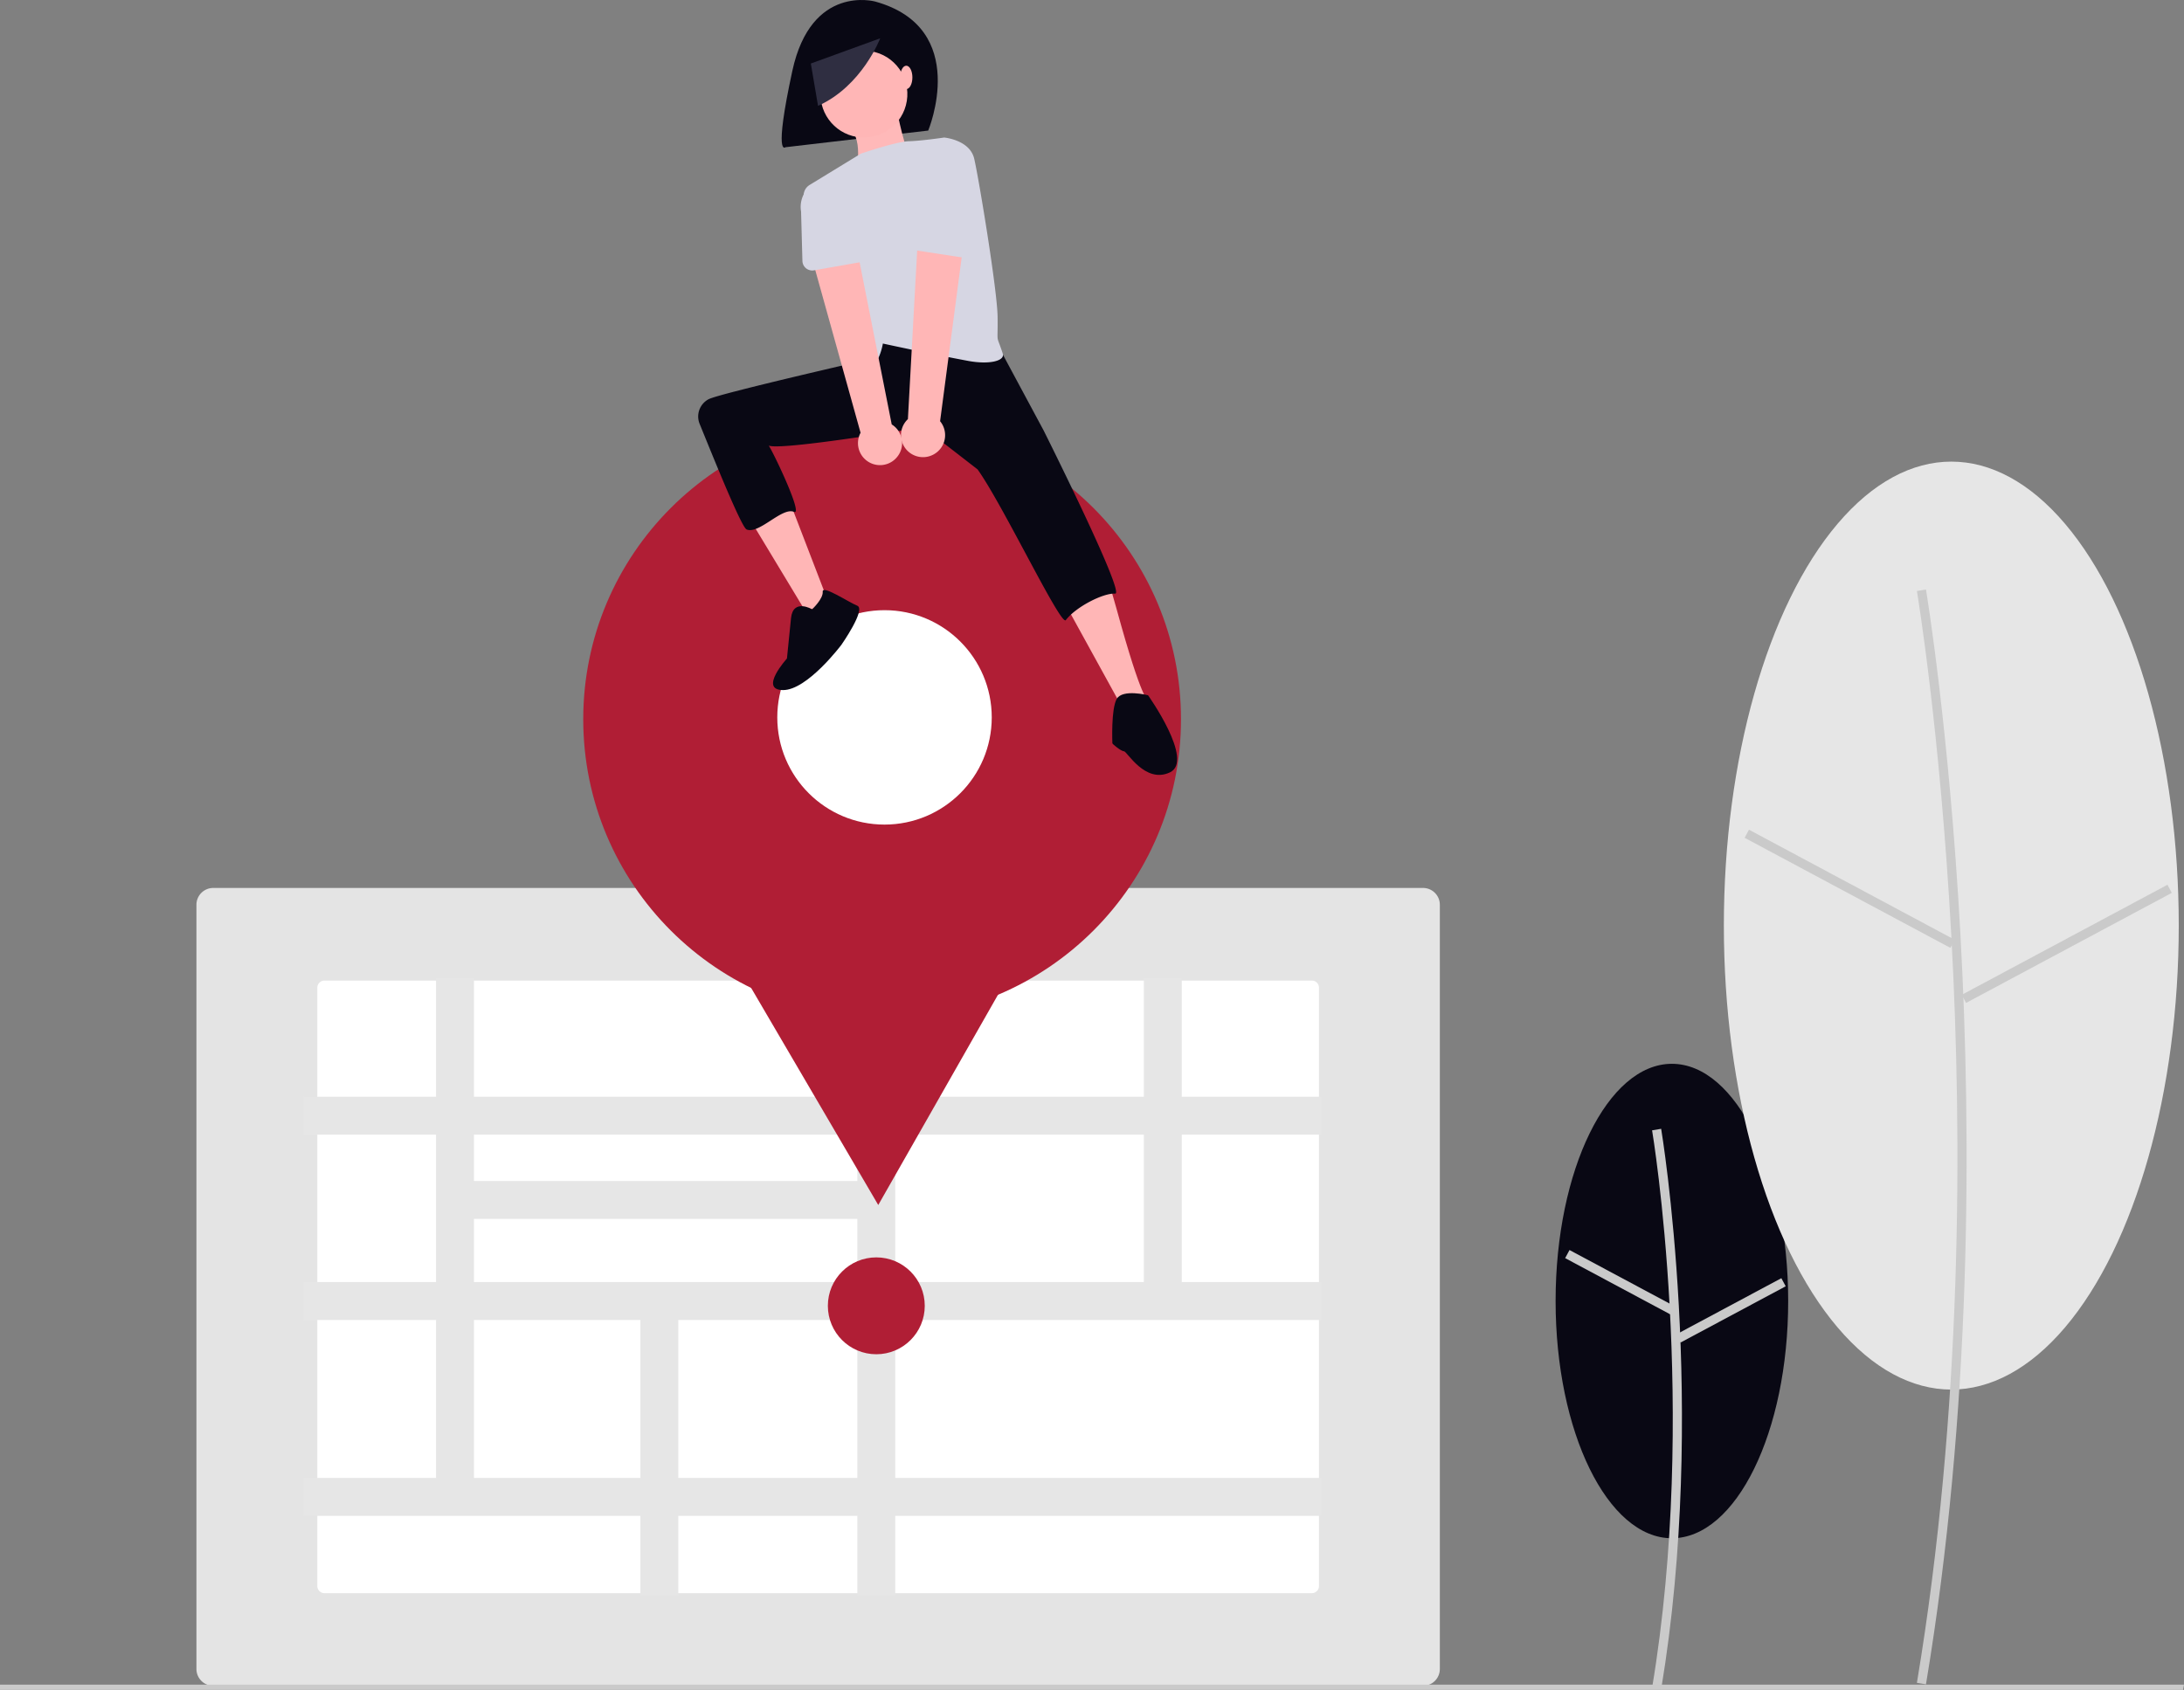 <svg height="704.996" viewBox="0 0 910.908 704.996" width="910.908" xmlns="http://www.w3.org/2000/svg"><rect x="0" y="0" width="910.908" height="704.996" fill="#808080" stroke="none"/><ellipse cx="697.317" cy="542.77" fill="#090814" rx="48.503" ry="98.965"/><path d="m837.384 802.263c19.426-116.551.2-232.682 0-233.84l-3.779.64c.2 1.153 19.315 116.673 0 232.571z" fill="#cacaca" transform="translate(-144.546 -97.502)"/><path d="m0 0h3.833v49.74h-3.833z" fill="#cacaca" transform="matrix(.472 -.882 .882 .472 652.802 524.873)"/><path d="m0 0h49.741v3.833h-49.741z" fill="#cacaca" transform="matrix(.882 -.472 .472 .882 699.099 556.718)"/><ellipse cx="813.855" cy="386.144" fill="#e6e6e6" rx="94.866" ry="193.564"/><path d="m947.834 800.179c37.944-227.66.383-454.492 0-456.756l-3.779.64c.383 2.259 37.834 228.48 0 455.487z" fill="#cacaca" transform="translate(-144.546 -97.502)"/><path d="m0 0h3.833v97.287h-3.833z" fill="#cacaca" transform="matrix(.472 -.882 .882 .472 727.657 349.519)"/><path d="m0 0h97.287v3.833h-97.287z" fill="#cacaca" transform="matrix(.882 -.472 .472 .882 818.207 415.025)"/><path d="m738.076 800.787h-504.6a7.008 7.008 0 0 1 -7-7v-318.845a7.008 7.008 0 0 1 7-7h504.6a7.008 7.008 0 0 1 7 7v318.845a7.009 7.009 0 0 1 -7 7z" fill="#e4e4e4" transform="translate(-144.546 -97.502)"/><path d="m279.884 506.579a3 3 0 0 0 -3 3v249.572a3 3 0 0 0 3 3h411.787a3 3 0 0 0 3-3v-249.572a3 3 0 0 0 -3-3z" fill="#fff" transform="translate(-144.546 -97.502)"/><path d="m695.671 570.859v-15.815h-58.234v-49.465h-15.815v49.465h-103.675v-49.465h-15.814v49.465h-159.906v-49.465h-15.815v49.465h-55.295v15.815h55.294v61.5h-55.294v15.815h55.294v65.9h-55.294v15.815h140.519v33.261h15.815v-33.264h74.681v33.264h15.814v-33.264h177.725v-15.815h-177.724v-65.9h177.724v-15.81h-58.234v-61.5zm-193.538 0v19.329h-159.906v-19.329zm-159.906 35.141h159.906v26.358h-159.906zm0 108.068v-65.9h69.41v65.9zm159.906 0h-74.682v-65.9h74.681zm119.49-81.71h-103.676v-61.5h103.675z" fill="#e6e6e6" transform="translate(-144.546 -97.502)"/><circle cx="365.494" cy="544.767" fill="#b01e35" r="20.208"/><path d="m910.513 705h-910.513v-2.182h910.908z" fill="#cacaca"/><circle cx="367.916" cy="300.067" fill="#b01e35" r="124.655"/><path d="m369.135 502.707-39.382-67.274-39.382-67.274 77.952-.469 77.952-.469-38.575 67.743z" fill="#b01e35" transform="translate(-2.829)"/><circle cx="368.916" cy="299.282" fill="#fff" r="44.724"/><path d="m509.579 98.143s-26.674-7.514-34.563 28.928-2.878 31.85-2.878 31.85l59.546-6.95s17.905-42.746-22.105-53.828z" fill="#090814" transform="translate(-144.546 -97.502)"/><path d="m470.787 258.012s-40.242 1.863-33.273 17.659q.739 1.675 1.376 3.138a282.526 282.526 0 0 0 17.164 33.223l24.733 40.98 9-5-25.327-65.837 22.765-1.858z" fill="#ffb6b6" transform="translate(-144.546 -97.502)"/><path d="m519.629 169.563s3.717 19.513 6.969 22.3-24.623 6.969-24.623 6.969 4.181-13.473-.929-20.442 18.583-8.827 18.583-8.827z" fill="#ffb9b9" transform="translate(-145.676 -124.155)"/><path d="m576.891 274.742 13.008 28.34s9.756 9.756 20.442 48.782 13.008 37.632 13.008 37.632l-10.562 3.518-43.33-78.781-21.371-26.946 6.5-14.4z" fill="#ffb6b6" transform="translate(-144.546 -97.502)"/><path d="m561.095 242.221 18.693 34.792s34.263 68.418 29.883 68.142c-4.924-.311-16.356 5.483-20.6 11.054-2.05 2.689-26.28-48.2-36.8-62.883l-22.771-17.655s-64.636 10.879-64.715 7.341c-.039-1.733 15.315 29.877 10.916 28.035-5.012-2.1-14.549 9.46-19.747 7.346-2.145-.872-13.466-28.993-19.6-44.048a8.148 8.148 0 0 1 3.77-10.311c4.61-2.4 68.662-17.023 68.662-17.023l-1.12-5.721 4.647-9.29z" fill="#090814" transform="translate(-144.546 -97.502)"/><circle cx="18.119" cy="18.119" fill="#ffb6b6" r="18.119" transform="matrix(.16 -.987 .987 .16 339.546 54.238)"/><path d="m562.787 245.012c1 3-5.479 4.726-14.511 3.039-7.814-1.459-16.367-3.192-23.113-4.595-7.224-1.505-12.386-2.63-12.386-2.63s-1.858 11.615-7.9 10.221c-5.2-1.2-20.753-55.513-24.958-70.524a5.222 5.222 0 0 1 2.309-5.868l21.357-13.041s14.718-5.055 20.084-5.2 14.658-1.538 14.658-1.538 10.685.929 12.544 8.827 9.613 54.726 9.756 65.971c.16 12.338-.84 6.338 2.16 15.338z" fill="#d6d6e3" transform="translate(-144.546 -97.502)"/><path d="m511.654 113.485s-7.514 19.911-25.922 28.176l-3.006-17.661z" fill="#2f2e41" transform="translate(-144.546 -97.502)"/><ellipse cx="377.988" cy="32.289" fill="#ffb6b6" rx="2.555" ry="4.878"/><g transform="translate(-144.546 -97.502)"><path d="m518.468 288.434a9.136 9.136 0 0 0 -2-13.865l-16.158-81.626-18.556 7.1 21.719 78a9.185 9.185 0 0 0 15 10.389z" fill="#ffb6b6"/><path d="m504.4 206.7-20.375 3.589a4.1 4.1 0 0 1 -4.805-3.922l-.562-20.619a11.376 11.376 0 1 1 22.42-3.881l6.5 19.505a4.1 4.1 0 0 1 -3.178 5.328z" fill="#d6d6e3"/><path d="m534.09 287a9.136 9.136 0 0 0 2.552-13.774l10.869-82.5-19.853.774-4.441 80.849a9.185 9.185 0 0 0 10.873 14.651z" fill="#ffb6b6"/><path d="m546.973 205.068-20.45-3.134a4.1 4.1 0 0 1 -3.294-5.256l6.079-19.71a11.376 11.376 0 1 1 22.48 3.513l-.1 20.559a4.1 4.1 0 0 1 -4.717 4.028z" fill="#d6d6e3"/></g><path d="m478.852 371.293s-9.123-1.352-6.758 6.758l4.731 16.219s-6.082 16.557 3.379 12.84 15.543-26.694 15.543-26.694 4.055-17.571 0-17.571-16.895-2.7-15.543 0-1.352 8.448-1.352 8.448z" fill="#090814" transform="matrix(.927 .375 -.375 .927 34.055 -269.574)"/><path d="m613.914 411.619s-10.626-2.732-13.055 1.518-1.822 18.216-1.822 18.519 3.644 3.344 4.863 3.344 8.8 13.662 19.127 8.8-9.113-32.181-9.113-32.181z" fill="#090814" transform="translate(-135.083 -121.571)"/></svg>
